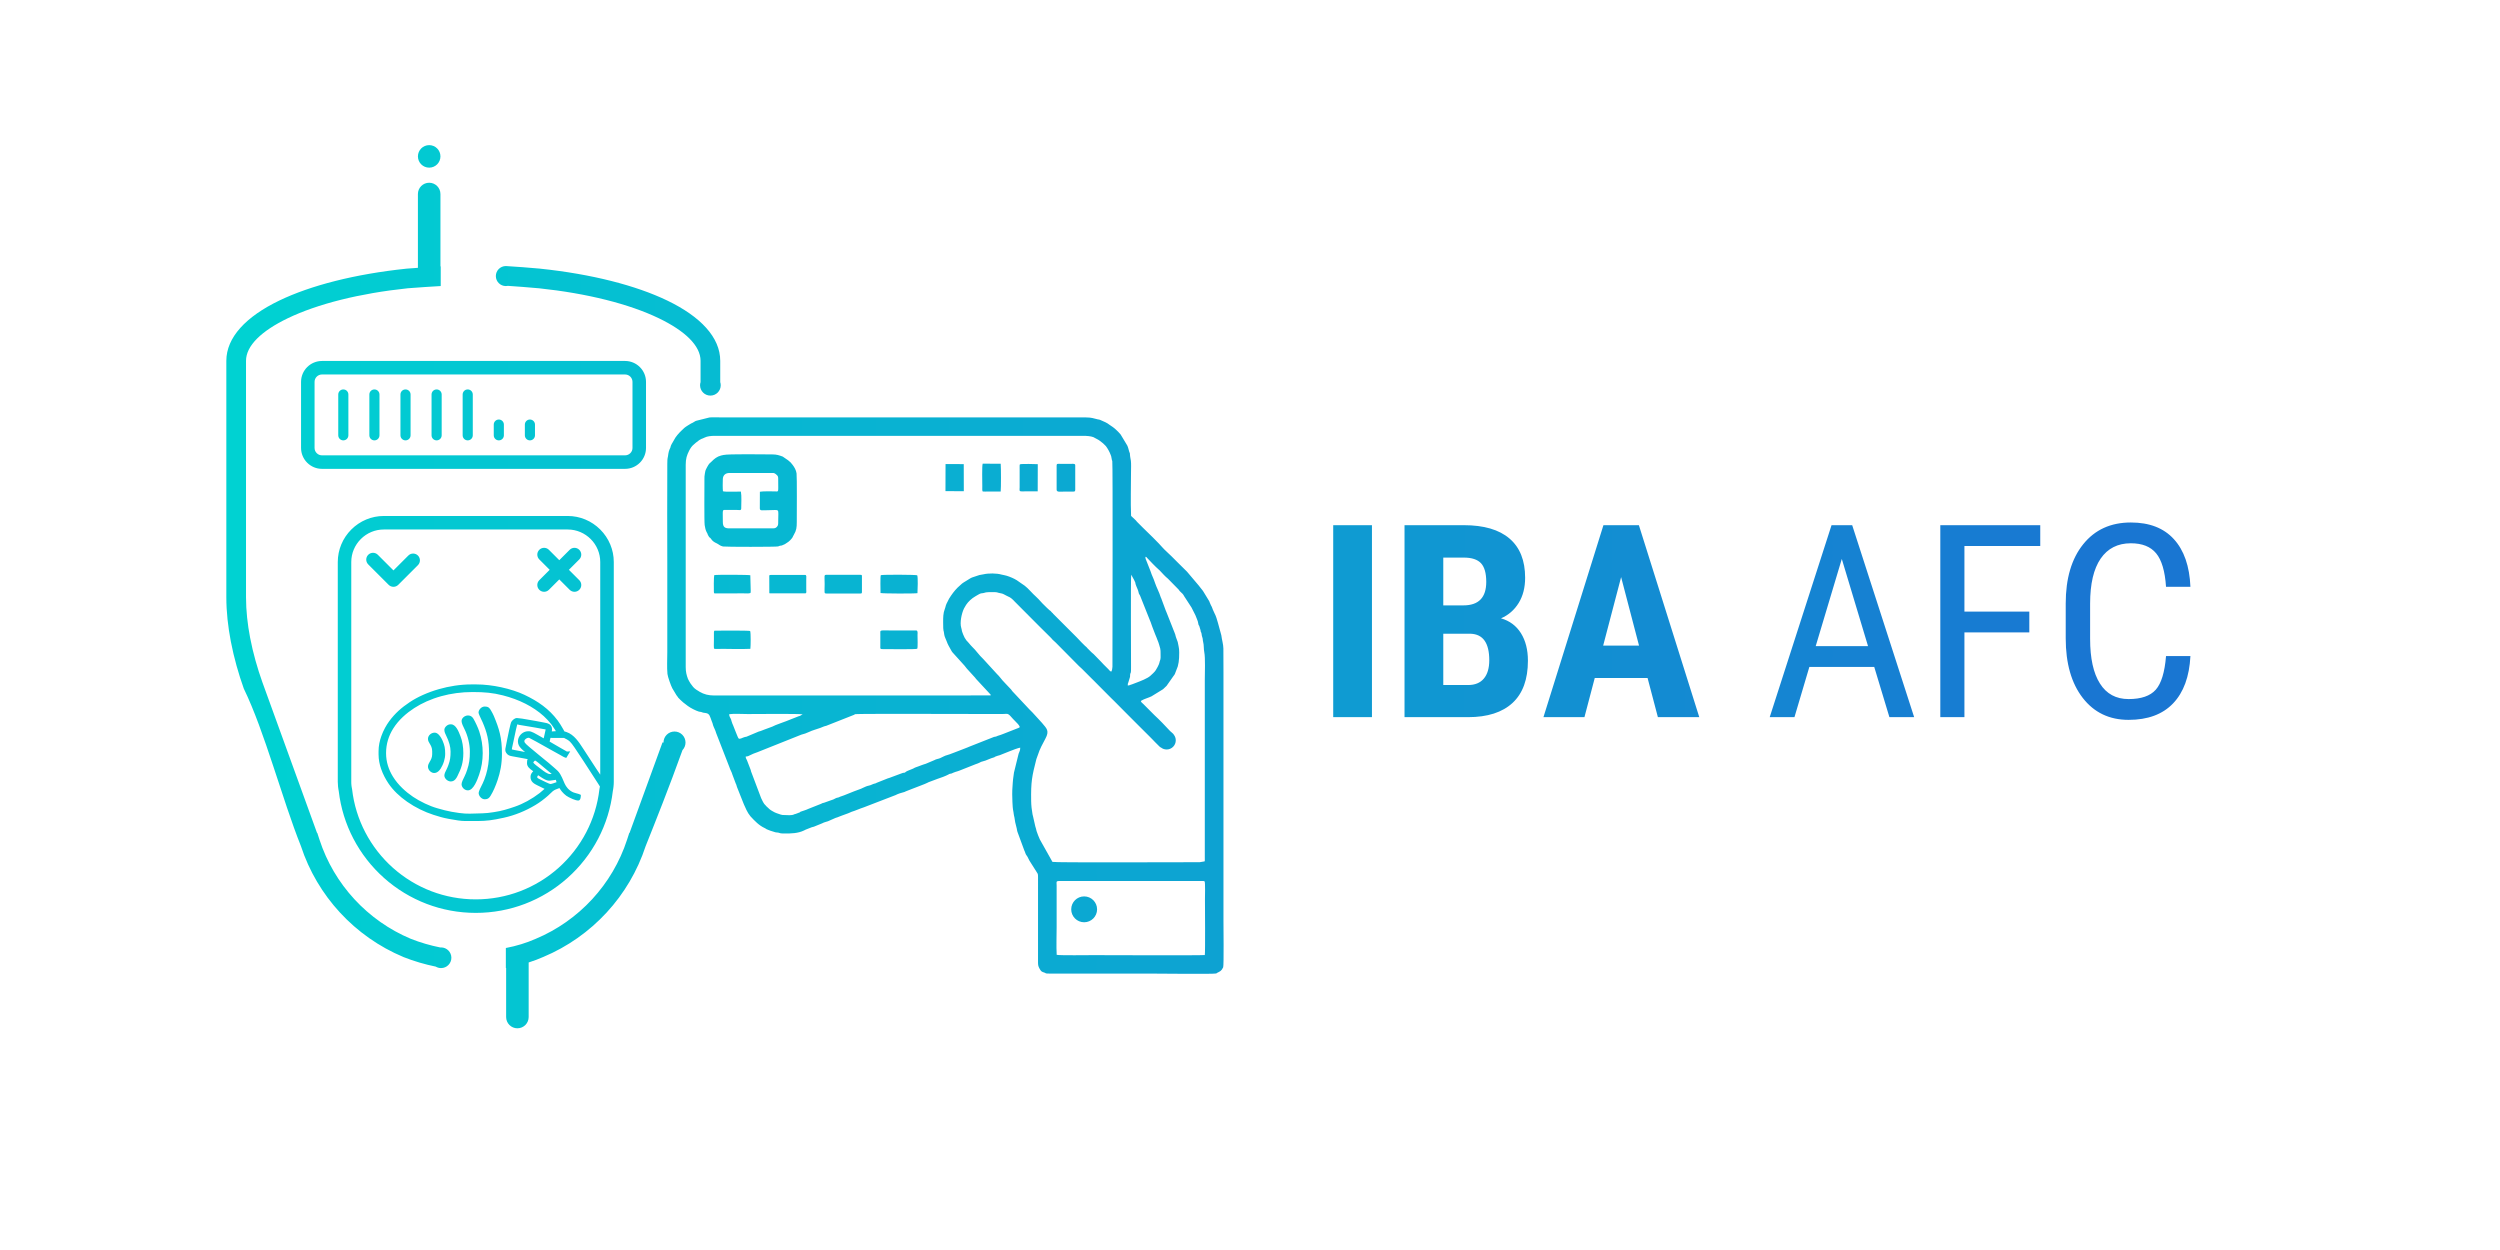 <?xml version="1.0" encoding="UTF-8"?>
<!DOCTYPE svg PUBLIC "-//W3C//DTD SVG 1.1//EN" "http://www.w3.org/Graphics/SVG/1.1/DTD/svg11.dtd">
<!-- Creator: CorelDRAW -->
<svg xmlns="http://www.w3.org/2000/svg" xml:space="preserve" width="600px" height="300px" version="1.1" style="shape-rendering:geometricPrecision; text-rendering:geometricPrecision; image-rendering:optimizeQuality; fill-rule:evenodd; clip-rule:evenodd"
viewBox="0 0 19569.164 9784.582"
 xmlns:xlink="http://www.w3.org/1999/xlink"
 xmlns:xodm="http://www.corel.com/coreldraw/odm/2003">
 <defs>
  <style type="text/css">
   <![CDATA[
    .fil0 {fill:none}
    .fil1 {fill:url(#id0)}
   ]]>
  </style>
  <linearGradient id="id0" gradientUnits="userSpaceOnUse" x1="16360.72" y1="4862.683" x2="1957.697" y2="4862.646">
   <stop offset="0" style="stop-opacity:1; stop-color:#1976D2"/>
   <stop offset="1" style="stop-opacity:1; stop-color:#00D2D2"/>
  </linearGradient>
 </defs>
 <g id="Слой_x0020_1">
  <rect class="fil0" y="-0.005" width="19569.164" height="9784.582"/>
  <path class="fil1" d="M5483.79 2824.451c0,-118.543 -121.733,-234.451 -327.135,-333.404 -230.512,-111.045 -559.117,-194.733 -940.91,-234.867l-0.019 0.176c-89.966,-7.84 -167.275,-14.247 -240.081,-18.768 -5.177,1.073 -10.521,1.637 -16.013,1.637 -43.249,0 -78.298,-35.058 -78.298,-78.299 0,-43.24 35.049,-78.298 78.298,-78.298 2.968,0 5.899,0.176 8.783,0.499 80.415,4.568 163.29,11.344 260.56,19.831l1.192 0.296c400.117,41.937 747.102,130.849 993.257,249.438 260.181,125.32 414.374,288.231 414.374,471.759l0 166.618c2.487,7.775 3.837,16.059 3.837,24.666 0,44.646 -36.196,80.841 -80.841,80.841 -44.655,0 -80.85,-36.195 -80.85,-80.841 0,-8.616 1.359,-16.909 3.846,-24.684l0 -166.6zm-290.154 2988.452l-0.009 -0.628c0,-47.577 38.58,-86.166 86.166,-86.166 47.585,0 86.166,38.589 86.166,86.166 0,23.03 -9.042,43.952 -23.77,59.428 -103.334,288.009 -210.431,556.621 -288.314,751.327 -64.005,195.454 -169.262,372.206 -305.436,519.88 -137.117,148.692 -305.658,268.049 -495.121,347.54 -36.991,16.299 -75.46,30.814 -115.169,43.48l0 427.113c0,48.686 -39.468,88.163 -88.154,88.163 -48.694,0 -88.172,-39.477 -88.172,-88.163l0 -384.372 -2.191 0.37 0 -156.347c82.338,-15.726 160.387,-39.551 231.724,-70.976l1.507 -0.601c169.244,-70.782 319.905,-177.38 442.469,-310.281 122.029,-132.355 216.229,-290.773 273.208,-465.878l17.307 -53.244 2.135 0 257.953 -708.336 7.701 1.525zm-1834.143 -4676.908c48.695,0 88.163,39.477 88.163,88.154 0,48.695 -39.468,88.172 -88.163,88.172 -48.695,0 -88.163,-39.477 -88.163,-88.172 0,-48.677 39.468,-88.154 88.163,-88.154zm88.163 382.597l0 0 0 566.671 2.201 -0.12 0 153.943c-75.248,4.188 -159.703,9.902 -257.037,17.27 -381.414,40.088 -709.677,123.73 -940.005,234.691 -205.384,98.953 -327.116,214.861 -327.116,333.404l0 1849.832c0,106.099 12.12,213.325 31.998,317.177 23.436,122.473 57.709,240.858 95.716,347.715l428.112 1180.539 2.117 0 17.316 53.244c56.961,175.096 151.151,333.523 273.189,465.878 122.25,132.568 272.495,238.972 441.203,309.745 75.312,29.714 152.769,52.189 230.744,67.777 2.08,-0.157 4.188,-0.24 6.305,-0.24 44.655,0 80.85,36.195 80.85,80.84 0,44.646 -36.195,80.841 -80.85,80.841 -15.227,0 -29.474,-4.216 -41.631,-11.538 -85.085,-17.326 -169.623,-42.066 -251.934,-74.582l-1.202 -0.601c-190.046,-79.481 -359.133,-199.106 -496.582,-348.168 -136.174,-147.674 -241.432,-324.435 -305.427,-519.88 -147.647,-369.108 -283.313,-896.32 -447.194,-1232.719 -40.291,-113.282 -76.671,-239.138 -101.717,-369.959 -21.745,-113.615 -35.03,-230.679 -35.03,-346.069l0 -1849.832c0,-183.519 154.192,-346.439 414.373,-471.759 246.128,-118.589 593.112,-207.501 993.239,-249.438l2.098 -0.296c31.212,-2.366 61.158,-4.557 89.938,-6.582l0 -577.784c0,-48.695 39.468,-88.172 88.163,-88.172 48.695,0 88.163,39.477 88.163,88.172zm5981.704 5380.622c5.926,9.255 2.653,120.725 2.653,140.473 0,57.866 2.996,410.398 -1.155,436.053 -36.011,3.948 -795.51,0.759 -870.647,0.759 -42.777,0 -265.755,3.041 -288.767,-2.377 -3.883,-68.609 -0.471,-147.369 -0.471,-217.097l0 -324.75c-0.102,-42.13 -13.387,-35.936 74.489,-35.936l1030.303 0c9.375,0 18.768,0.065 28.143,-0.019 7.914,-0.083 19.045,-1.516 25.452,2.894zm-942.991 319.961c-55.924,0 -101.263,-45.339 -101.263,-101.255 0,-55.924 45.339,-101.254 101.263,-101.254 55.916,0 101.255,45.33 101.255,101.254 0,55.916 -45.339,101.255 -101.255,101.255zm-488.603 -3372.835l125.033 -0.591 0.536 -212.355c-9.55,-1.165 -130.608,-3.569 -137.44,0.832 -5.39,3.476 -2.737,0.49 -4.327,6.888 -0.222,0.897 -0.37,11.279 -0.351,12.869 0.129,7.738 0.194,15.384 0.194,23.141l-0.019 138.097c-0.175,22.124 -5.954,31.119 16.374,31.119zm-596.977 -1.839l143.616 0.36 -0.518 -211.957 -142.488 -0.472 -0.61 212.069zm870.165 -200.614l0 189.223c0,21.866 26.839,14.71 71.947,14.71 14.497,0 29.012,-0.074 43.508,0.027 19.416,0.148 30.223,3.634 30.223,-14.737l0 -191.784c0,-12.971 -17.63,-10.585 -30.232,-10.484l-84.418 0.019c-23.899,-0.176 -31.028,-2.811 -31.028,13.026zm-562.075 203.933l124.071 -0.463c3.402,-26.968 2.94,-188.002 0.139,-217.541l-140.991 -0.231c-6.342,15.504 -2.986,143.209 -3.014,177.953 -0.018,43.36 -3.411,40.282 19.795,40.282zm-1837 1091.377c-11.64,-4.318 -227.101,-3.532 -267.373,-2.663 -15.08,0.315 -16.614,-4.243 -16.254,29.345 0.158,14.478 0.037,29.002 0.037,43.48 0,75.303 -6.906,70.625 21.514,70.07 84.197,-1.636 184.379,3.532 263.916,-0.721 2.644,-22.568 4.271,-125.468 -1.84,-139.511zm1.969 -297.365c1.378,-2.635 0.86,0.277 1.932,-6.121 0.546,-3.291 0.62,-6.407 0.657,-9.763l-3.181 -123.137c-7.747,-4.031 -265.228,-5.686 -282.452,-0.833 -3.763,8.673 -4.049,121.271 -2.801,131.931 1.581,13.627 3.162,11.112 19.165,10.891l214.944 -0.241c11.815,0 41.733,2.57 51.736,-2.727zm147.758 -123.425l0.398 124.849 7.193 1.303c91.186,0 182.363,0 273.558,0 12.731,0 8.404,-17.871 8.321,-31.535l0 -79.279c0.055,-13.331 4.29,-33.292 -8.321,-33.292l-268.446 0c-15.402,0 -12.703,3.522 -12.703,17.954zm870.933 123.61c19.323,4.567 264.045,5.501 289.044,1.035 1.618,-22.041 5.039,-127.474 -1.923,-139.983 -9.911,-4.853 -265.367,-6.212 -284.884,-0.989 -5.325,13.295 -2.32,117.008 -2.237,139.937zm286.539 296.376c-5.039,-4.022 -3.458,-3.366 -19.757,-3.246 -7.711,0.056 -15.403,0.121 -23.123,0.121l-138.059 0c-119.588,0 -107.431,-8.885 -107.181,30.611l-0.046 89.586c-0.259,22.152 -3.291,25.647 20.118,25.517 40.401,-0.24 262.02,3.283 268.63,-2.94 5.843,-5.491 2.349,-86.535 2.413,-107.041 0.019,-9.338 2.552,-25.231 -2.995,-32.608zm-705.036 -292.604l258.221 0c11.427,0 14.709,-0.102 14.709,-12.315l0 -115.067c0,-16.484 2.33,-19.1 -14.709,-19.1l-260.772 0c-23.918,0 -16.383,4.705 -16.383,72.797 0,73.639 -7.526,73.685 18.934,73.685zm-814.999 -800.419c-2.514,-19.064 -2.218,-74.73 -0.952,-96.817 1.72,-29.936 21.911,-46.263 51.533,-46.263l329.798 0c14.127,0 18.463,-1.479 30.139,6.545l3.014 2.238c19.979,15.624 18.935,20.404 18.935,45.329 0,104.259 6.592,90.28 -29.058,89.938 -29.567,-0.295 -91.584,-1.562 -114.29,2.866l-0.564 129.656c0,22.124 17.594,14.608 71.373,14.608 89.079,0 72.539,-19.813 72.539,90.234 0,20.894 0.314,29.242 -10.965,41.16 -10.928,11.547 -21.708,10.863 -41.123,10.863l-329.798 0c-31.859,0 -51.468,-6.703 -51.468,-49.472 0,-101.966 -7.082,-94.875 25.831,-94.533l86.998 0.084c18.898,0.12 31.194,5.685 31.194,-12.944 0.102,-39.819 3.911,-93.026 -2.58,-130.839 -26.681,-0.786 -125.384,3.772 -140.556,-2.653zm-144.947 -91.538c0,51.57 -2.339,328.189 1.849,356.341 2.922,19.711 7.128,40.18 15.976,56.276 0.277,0.527 0.712,1.146 1.008,1.646 10.345,17.381 1.655,8.376 14.108,29.057 6.435,10.697 3.855,6.934 11.603,12.472 9.365,6.666 10.974,25.536 51.727,43.472 16.29,7.165 23.428,18.869 48.797,24.574 16.096,3.614 417.849,3.984 432.531,-0.592 12.028,-3.754 2.958,-3.55 17.224,-5.751 14.006,-2.145 8.995,-0.083 20.432,-5.676 24.796,-12.093 3.383,1.192 31.378,-17.4l12.056 -8.284c3.698,-3.125 9.957,-8.422 13.341,-12.028 23.492,-25.073 15.865,-21.754 27.625,-41.474 20.783,-34.827 23.298,-57.848 23.298,-100.21 0,-48.445 2.191,-353.9 -1.738,-380.637 -3.782,-25.748 -15.514,-46.291 -30.306,-66.131 -15.135,-20.322 -15.579,-19.406 -35.363,-36.316l-42.63 -29.206c-28.088,-10.096 -45.607,-17.076 -82.477,-17.076 -57.33,0 -346.366,-4.844 -381.646,4.577 -7.091,1.895 -11.778,2.32 -18.878,4.216 -32.072,8.533 -52.07,25.054 -74.638,47.872l-13.331 12.24c-0.407,0.361 -0.962,0.879 -1.35,1.239l-2.626 2.552c-6.98,7.174 -27.939,45.856 -30.444,55.897 -1.914,7.683 -2.182,13.997 -4.115,21.828 -3.393,13.637 -3.411,29.871 -3.411,46.522zm3617.871 2112.833c-16.641,0 -31.952,-5.695 -44.109,-15.218 -8.515,-1.294 -16.9,-15.181 -45.071,-41.114 -15.467,-14.238 -28.836,-31.748 -45.422,-46.485l-92.268 -91.954c-61.869,-62.951 -120.678,-119.828 -183.676,-184.563 -14.838,-15.246 -31.313,-29.567 -44.996,-44.516l-91.667 -92.203c-9.505,-8.608 -13.85,-13.175 -23.03,-23.298 -7.951,-8.765 -15.264,-13.656 -23.215,-22.845l-68.887 -68.924c-8.293,-7.868 -15.994,-13.877 -24.01,-22.096l-181.854 -183.806c-7.212,-8.052 -16.845,-14.126 -24.029,-21.976 -8.228,-8.995 -12.176,-15.199 -21.985,-23.834l-69.515 -68.766c-8.802,-9.393 -14.247,-14.386 -23.003,-22.966l-182.455 -183.232c-14.645,-15.976 -30.99,-32.201 -52.033,-40.023 -12.675,-4.724 -18.897,-10.724 -30.537,-15.689 -6.823,-2.912 -10.068,-5.454 -16.281,-6.952l-27.736 -5.963c-1.285,-0.435 -8.293,-2.534 -9.383,-2.82 -7.461,-1.932 -11.64,-2.173 -21.181,-2.404 -15.357,-0.379 -30.732,-0.342 -46.097,0.065 -21.727,0.582 -22.956,2.071 -39.718,6.675 -7.979,2.191 -14.081,1.535 -21.338,3.023 -9.255,1.905 -34.901,17.991 -44.738,23.677 -27.542,15.93 -53.743,39.81 -71.383,66.224l-16.845 28.919c-18.213,37.906 -33.958,111.055 -20.931,151.503 7.294,22.623 -1.23,11.501 15.643,53.382 6.416,15.92 13.738,30.241 24.602,44.396 7.091,9.236 10.798,9.606 17.002,18.453l9.522 11.178c4.577,5.011 0.98,0.776 5.797,6.888 4.614,5.852 6.315,7.451 11.224,12 31.332,29.012 55.758,67.555 87.58,96.419l108.753 118.839c8.524,9.504 14.82,13.738 22.003,23.88 12.426,17.566 28.041,33.024 42.982,49.194l44.812 47.327c4.483,6.046 5.242,7.868 9.726,13.295l133.631 142.46c33.116,31.111 60.723,66.224 92.527,99.165 0.36,0.379 0.896,0.915 1.248,1.294 0.351,0.37 0.887,0.916 1.238,1.295l4.669 5.39c35.364,42.583 59.327,59.992 25.203,122.629l-31.536 60.252c-5.177,11.14 -9.152,21.458 -14.339,31.609l-24.454 67.324c-34.568,136.248 -43.157,175.226 -40.818,328.235 0.564,36.14 4.429,68.48 10.753,104.463 1.312,7.516 3.43,11.159 4.622,18.62l17.011 75.21c3.985,14.534 7.693,23.039 9.911,36.833l12.112 33.302c4.909,12.074 9.143,19.96 13.618,32.414l90.798 161.672c7.942,11.177 -1.23,7.442 10.225,13.997 12.657,6.657 954.501,2.256 1150.455,2.432l38.34 -6.491c0.148,-0.573 0.508,-1.47 0.666,-2.2 0.147,-0.749 0.332,-1.461 0.462,-2.32 0.388,-2.543 0.407,-7.424 0.416,-10.124 0.018,-7.646 -0.167,-15.43 -0.167,-23.113l0 -1383.38c0,-49.879 5.095,-173.053 -4.049,-216.155 -5.224,-24.602 -2.219,-57.487 -8.968,-80.767 -4.105,-14.154 -1.091,-23.668 -7.359,-38.848 -4.651,-11.28 -3.458,-25.906 -8.154,-35.65 -5.215,-10.808 -2.367,-1.304 -4.827,-17.261l-10.484 -34.06c-3.217,-6.665 -5.02,-3.393 -6.656,-14.811 -2.589,-18.139 -4.41,-20.737 -10.531,-36.925 -4.169,-11.076 -8.699,-21.819 -12.656,-31.545l-30.001 -59.327c-0.278,-0.499 -0.657,-1.128 -0.943,-1.627l-51.219 -78.89c-0.333,-0.388 -0.86,-0.925 -1.202,-1.304l-10.752 -18.046c-0.241,-0.426 -0.648,-1.054 -0.906,-1.452 -7.461,-10.817 -19.332,-18.324 -27.745,-28.17 -4.189,-4.9 -5.233,-7.933 -8.599,-11.881l-83.42 -84.862c-22.207,-17.899 -42.084,-40.55 -61.693,-61.435 -0.352,-0.388 -0.87,-0.943 -1.221,-1.313 -0.36,-0.379 -0.869,-0.933 -1.239,-1.312l-9.208 -8.506c-23.659,-20.367 -65.632,-64.458 -89.457,-89.763 -5.094,-5.408 -4.253,-7.997 -12.814,-9.125 -3.606,8.525 5.51,28.605 9.106,36.362l30.362 77.198c13.026,40.337 20.866,47.586 36.13,94.108 9.347,28.457 31.971,71.004 42.344,105.368 3.051,10.096 0.296,1.332 3.901,8.968l36.085 97.251c3.439,8.903 5.722,12.546 7.534,18.001l44.72 113.254c2.82,8.201 4.992,12.574 7.868,20.248 5.214,13.895 10.216,23.427 15.116,38.552 2.801,8.672 2.061,13.018 5.464,20.645l13.609 37.194c11.131,56.978 13.054,50.229 10.512,124.663 -0.823,24.26 -4.66,43.666 -10.281,66.307l-22.633 59.004c-5.741,11.649 -4.576,6.527 -10.04,14.857l-54.954 78.289c-9.754,9.689 -17.566,17.446 -27.523,26.201l-90.243 55.62c-20.442,10.363 -59.78,21.402 -75.46,31.692 -9.708,6.37 -3.819,0.167 -7.905,8.025 5.103,9.883 12.648,13.72 19.924,21.366l85.574 85.861c37.48,34.411 88.986,87.47 123.092,124.959 9.078,9.994 24.536,18.139 30.749,30.722 8.626,11.816 13.72,26.377 13.72,42.131 0,39.505 -32.016,71.531 -71.512,71.531zm-3294.98 55.129c6.879,-0.675 13.369,-0.582 18.445,-2.847l41.391 -19.295c10.576,-4.882 20.765,-6.703 30.065,-11.03l346.079 -138.152c19.72,-4.687 40.568,-11.695 59.327,-20.885 27.8,-13.618 60.399,-21.19 88.856,-31.85l29.077 -11.723c7.146,-3.171 9.642,-1.96 16.567,-4.355l215.859 -85.287c12.388,-4.216 0.591,-3.56 13.951,-6.407 19.517,-4.161 975.857,-0.851 1147.764,-0.851 37.527,0 41.502,-8.801 64.532,15.394 14.506,15.245 23.539,27.356 39.551,42.371 9.884,9.245 33.968,32.894 33.764,45.228 -7.415,6.776 -17.723,8.209 -27.773,12.943l-56.599 22.244c-28.956,10.383 -56.202,23.76 -86.166,31.924 -9.356,2.552 -5.806,3.338 -14.432,6.083 -6.25,1.988 -10.299,1.295 -15.911,2.829l-197.498 77.966c-7.322,2.81 -1.155,0.85 -7.035,3.171l-47.882 18.74c-18.832,6.259 -100.635,40.189 -116.268,43.046 -14.83,2.709 -39.358,17.4 -54.316,23.705 -14.09,5.945 -30.306,6.592 -43.768,15.079l-68.119 28.762c-13.581,3.541 -18.906,6.435 -31.008,10.309l-27.903 10.428c-12.25,4.114 -27.819,9.301 -39.477,16.836l-43.37 17.594c-21.652,9.763 -17.288,13.165 -22.188,14.034 -14.709,2.626 -15.116,0.814 -28.152,6.805l-93.276 34.688c-5.528,1.84 -7.091,1.59 -11.972,3.606l-87.701 34.928c-7.84,3.929 -2.321,3.273 -14.247,5.557 -17.88,3.42 -26.183,12.823 -48.26,16.623 -15.976,2.755 -31.249,11.76 -46.19,17.834 -3.55,1.433 -9.051,4.641 -11.843,5.676l-57.885 21.514c-34.549,12.564 -68.72,29.326 -103.131,39.967 -7.729,2.395 -6.314,2.58 -10.65,4.716 -9.763,4.816 -16.429,3.226 -25.711,7.821l-20.146 10.17c-9.522,3.735 -15.116,4.521 -24.731,8.635 -5.362,2.284 -5.769,1.997 -11.335,4.022l-36.149 12.86c-11.963,4.659 -11.612,0.758 -22.105,7.978l-102.706 40.772c-14.7,7.775 -41.613,15.061 -58.615,21.366 -10.872,4.04 2.376,3.153 -15.643,8.58 -11.39,3.439 -13.914,6.508 -24.038,9.115 -7.553,1.942 -5.362,0.666 -12.102,3.597 -0.527,0.231 -1.137,0.629 -1.655,0.86 -19.063,8.552 -51.292,4.779 -72.594,4.289 -12.12,-0.268 -20.173,0.158 -29.843,-3.42 -26.238,-9.736 -39.884,-11.233 -66.603,-27.866 -8.136,-5.047 -13.369,-7.433 -19.97,-13.137 -2.996,-2.579 -0.851,-0.73 -4.013,-3.606l-20.043 -18.518c-6.056,-5.418 -2.044,-1.923 -7.193,-7.942 -2.469,-2.893 -4.595,-4.9 -7.498,-7.951 -0.351,-0.369 -0.906,-0.896 -1.248,-1.275 -0.342,-0.37 -0.869,-0.916 -1.202,-1.295 -0.314,-0.37 -0.832,-0.934 -1.147,-1.322 -8.755,-11.233 -18.416,-32.377 -25.082,-46.393l-79.352 -210.219c-1.544,-6.592 -0.499,-6.786 -3.033,-12.287l-28.41 -73.546c-5.714,-10.669 -9.856,-17.427 -10.041,-29.206zm425.56 -318.583c-4.918,2.228 -6.693,1.923 -11.981,3.643l-96.928 38.294c-12.213,5.852 -84.714,28.965 -108.179,42.565l-63.469 23.492c-32.109,14.146 -24.796,8.848 -43.674,15.431l-94.82 39.921c-4.086,1.479 -8.404,1.359 -13.091,2.514 -19.314,4.78 -36.334,18.426 -48.067,11.964 -6.823,-3.772 -39.653,-96.641 -44.192,-104.62 -7.831,-13.794 -3.06,-9.43 -8.654,-21.865 -4.308,-9.559 -3.217,-11.889 -6.573,-21.92 -5.214,-15.653 -15.458,-22.281 -15.088,-42.103 31.97,-5.4 108.354,-1.202 144.956,-1.202 57.746,0 403.769,-3.55 430.082,2.441l-20.322 11.445zm2565.103 -237.659c0.453,-14.016 0.24,-14.247 4.881,-24.916l12.999 -42.463c1.294,-10.189 -0.555,-16.753 2.681,-26.331 3.689,-10.928 4.521,-5.788 4.854,-21.948 0.194,-9.366 0.212,-18.916 0.249,-28.291 0.269,-59.364 -3.143,-706.339 1.535,-723.073l23.16 42.158c1.211,2.654 1.617,4.42 2.995,7.323 3.134,6.619 1.045,1.146 3.578,6.37 5.261,10.872 -0.767,6.36 10.151,34.013 5.797,14.7 14.867,32.396 17.446,47.475 3.449,20.09 7.637,11.288 18.195,42.047 2.598,7.535 4.077,9.236 6.527,16.558l65.364 164.067c7.48,15.181 12.731,37.305 17.243,46.735l17.695 46.189c2.163,5.233 3.615,10.281 5.751,14.802 11.797,24.888 8.792,24.445 18.176,45.515 9.106,20.45 14.589,42.824 20.663,64.014 2.912,10.16 2.727,25.951 2.829,38.405 0.194,23.446 2.089,43.129 -5.279,58.938 -4.817,10.318 -0.102,13.924 -17.437,46.652 -11.103,20.968 -17.51,32.932 -34.854,49.305 -6.907,6.518 -13.979,12.814 -21.209,19.785 -22.725,21.902 -80.952,43.508 -112.681,55.62l-31.684 12.037c-5.335,2.302 -9.56,2.829 -15.532,5.057 -9.412,3.495 -5.187,3.698 -18.296,3.957zm-3460.129 -1726.787c0,-47.696 8.626,-75.432 27.579,-112.32 8.977,-17.483 21.107,-35.807 36.861,-47.965l14.987 -13.119c44.636,-37.046 45.616,-27.394 71.179,-41.289 16.022,-8.709 49.619,-12.463 71.336,-12.463l2891.498 0c25.027,0 55.999,2.136 77.226,9.92l27.754 14.867c15.957,7.534 29.511,18.869 43.934,30.269l5.648 4.696c0.398,0.37 0.953,0.888 1.35,1.267 0.389,0.37 0.925,0.915 1.295,1.294l18.028 17.816c13.553,17.427 28.318,44.137 35.798,63.977 4.77,12.666 7.673,16.577 9.115,31.943 1.489,15.938 2.774,9.55 5.52,21.689 4.752,21.042 1.202,1456.825 1.202,1609.695 0,11.612 -3.624,31.508 -9.56,38.451 -9.633,-3.439 -16.207,-11.732 -22.105,-18.916l-38.442 -38.349c-7.489,-8.293 -10.152,-11.575 -18.472,-19.785l-58.024 -59.549c-0.351,-0.36 -0.915,-0.869 -1.285,-1.22l-8.33 -6.962c-4.299,-3.504 -5.695,-4.53 -9.569,-8.505l-29.353 -29.354c-3.19,-3.107 -6.158,-7.359 -8.358,-9.68 -4.466,-4.724 -6.139,-4.706 -11.011,-9.31l-28.254 -28.059c-12.564,-12.417 -24.5,-26.849 -37.36,-39.348l-184.221 -184.24c-7.424,-9.883 1.146,0.046 -8.654,-8.82l-9.68 -11.094c-4.687,-4.974 -4.105,-3.209 -9.901,-7.582l-20.044 -18.518c-23.113,-22.836 -46.448,-44.756 -66.723,-69.016l-19.193 -18.805c-26.59,-22.66 -61.324,-65.928 -88.265,-85.62l-42.584 -29.354c-0.425,-0.305 -1.017,-0.777 -1.424,-1.091 -23.816,-18.167 -47.53,-29.271 -76.93,-40.624 -29.557,-11.418 -49.221,-12.61 -60.88,-16.087 -36.861,-11.001 -102.632,-11.242 -140.26,-2.191 -10.059,2.413 -21.486,3.319 -32.821,5.945l-57.699 19.166c-10.337,5.861 -14.469,6 -24.362,13.479 -10.493,7.933 -38.608,22.374 -53.336,33.875l-34.817 31.6c-26.433,26.423 -46.883,54.88 -66.779,86.628 -3.55,5.649 -3.624,7.628 -6.888,13.674 -26.201,48.621 -15.929,40.421 -26.848,67.898 -12.675,31.868 -12.786,66.344 -12.777,103.602 0.055,86.471 4.567,53.438 8.432,94.681 1.636,17.353 13.747,37.98 19.313,54.418 8.284,24.444 21.172,44.673 33.394,67.074 3.846,7.027 5.815,11.113 10.752,17.649l85.158 94.117c13.665,13.212 25.249,32.784 38.572,45.478l54.926 60.362c3.448,4.105 3.569,5.002 6.592,8.857l111.932 120.614c3.671,6.148 2.848,-3.245 2.968,9.125l-2165.198 0.398c-43.573,0 -78.695,-8.987 -112.163,-28.559 -17.28,-10.096 -38.045,-22.401 -51.312,-37.952 -0.064,-0.064 -3.226,-4.179 -3.254,-4.234l-17.677 -23.354c-4.206,-6.259 -17.612,-29.418 -19.997,-35.844 -11.132,-29.936 -17.539,-55.083 -17.539,-92.508l0 -1582.838zm2618.439 2213.551c0.665,18.777 -5.723,30.935 -12.648,47.733l-36.269 147.555c-2.173,19.175 -4.688,35.825 -7.045,51.838 -2.589,17.594 -2.672,39.736 -4.336,56.822 -3.365,34.559 -2.506,86.156 -0.731,121.446 1.526,30.259 2.081,50.664 8.34,80.091 2.08,9.819 1.479,16.882 3.966,26.072 6.305,23.271 5.002,31.887 9.365,51.986l12.186 49.712c2.348,9.421 1.923,17.132 5.362,25.415l53.669 145.743c7.424,13.184 8.394,28.309 18.305,39.884 8.968,10.484 14.488,27.847 21.912,40.097l53.465 84.428c11.52,20.164 14.025,14.404 13.85,44.636l-0.102 672.622c-0.037,23.945 7.1,36.213 18.722,55.092 6.906,11.224 16.345,15.375 28.956,18.842 21.939,6.047 -4.29,8.737 52.374,8.709l792.533 0c63.7,0 471.232,4.845 498.653,-0.675 16.475,-3.31 2.977,-1.137 10.392,-4.937 21.782,-11.168 34.374,-14.173 47.743,-43.943 5.944,-13.276 2.274,-335.668 2.274,-365.595 0,-649.49 0,-1298.989 0,-1948.497l-0.684 -181.652c-0.314,-32.118 -12.287,-70.439 -16.096,-103.112l-26.09 -95.615c-7.581,-26.192 -15.033,-54.27 -27.718,-77.503l-12.777 -28.198c-3.753,-8.219 -3.91,-13.267 -8.441,-22.161 -5.066,-9.939 -5.88,-8.922 -10.206,-20.349 -1.886,-4.946 -2.876,-6.629 -4.762,-10.909 -1.747,-3.957 -2.487,-7.313 -4.326,-11.372 -1.48,-3.236 -8.09,-13.332 -11.465,-18.814l-34.845 -57.293c-8.931,-14.515 -21.375,-26.127 -30.898,-40.263 -0.314,-0.463 -0.739,-1.091 -1.063,-1.554 -0.314,-0.453 -0.767,-1.053 -1.091,-1.516l-95.014 -112.284 -71.937 -71.087c-10.641,-10.271 -19.526,-18.675 -29.409,-29.455 -18.972,-20.691 -81.701,-76.403 -92.758,-91.103 -13.249,-17.621 -129.009,-132.836 -151.53,-152.908l-46.042 -46.171c-5.233,-6.499 -8.237,-10.65 -14.432,-16.022l-31.508 -29.714c-4.641,-111.942 -0.48,-232.935 -0.48,-345.866 0,-25.951 1.904,-60.972 -1.073,-85.676 -1.692,-14.145 -5.316,-24.241 -6.213,-36.981 -2.57,-36.546 -0.379,-13.535 -7.368,-36.056 -4.66,-15.07 -7.378,-31.675 -14.811,-46.476l-51.903 -86.176c-11.27,-14.644 -25.656,-27.569 -38.839,-40.087 -15.218,-14.441 -33.034,-25.452 -49.999,-36.972l-11.862 -8.533c-0.443,-0.306 -1.072,-0.74 -1.516,-1.036l-14.709 -8.062c-0.518,-0.277 -1.146,-0.675 -1.646,-0.952l-42.325 -18.833c-7.599,-3.309 -8.561,-1.95 -16.928,-3.744 -39.403,-8.413 -41.779,-14.561 -95.281,-15.523l-2858.261 -0.194c-26.83,0 -61.084,-1.701 -87.118,0.601l-101.874 25.6c-10.244,2.164 -19.24,10.863 -28.207,15.042l-14.192 6.712c-17.372,10.974 -36.815,21.44 -52.578,34.476l-22.235 21.218c-20.071,18.795 -46.198,48.094 -58.023,72.89 -7.184,15.06 -16.799,26.413 -23.613,42.287 -3.448,8.025 -2.265,7.628 -4.798,16.244 -2.552,8.7 -4.123,7.212 -7.008,15.496 -4.077,11.732 -7.96,21.347 -9.337,34.179 -4.605,42.787 -7.73,20.284 -8.183,79.177 -1.978,259.94 -0.037,519.964 -0.037,779.913 0,230.984 0,461.977 0,692.97 0,52.541 -3.614,120.624 1.249,171.399 2.117,22.059 28.225,94.718 37.896,111.988l32.553 54.417c3.688,5.196 6.693,7.988 10.123,13.258 2.746,4.225 1.156,2.469 3.966,6.167l16.355 16.669c9.883,8.681 12.971,12.629 22.734,20.691l36.233 27.763c20.034,15.126 61.73,36.353 86.055,43.777 5.833,1.784 11.852,1.59 18.102,3.051 6.823,1.618 9.125,3.615 15.098,5.168 5.741,1.507 15.402,2.385 20.062,2.921 32.099,3.726 34.069,29.613 46.411,61.075 3.217,8.219 3.134,9.263 6.416,16.576 3.578,7.951 1.914,8.525 4.53,16.485 7.175,21.92 18.815,39.662 24.547,62.415l103.63 266.449c6.758,22.253 18.13,37.683 24.075,60.122l26.654 70.92c1.451,3.245 1.47,2.08 3.356,6.62 3.106,7.433 2.191,11.732 5.334,18.13l49.287 123.933c3.476,8.931 2.598,7.701 6.028,14.663 2.339,4.743 4.891,10.613 7.165,15.652 6.962,15.43 16.364,37.462 25.831,51.422l16.975 23.659c0.351,0.388 0.859,0.943 1.211,1.322 31.914,34.55 66.464,71.17 110.721,91.084 10.327,4.642 6.758,4.512 14.155,8.617 10.761,5.963 20.376,7.147 31.313,12.444l33.163 10.336c11.843,4.891 22.623,1.211 36.769,6.944 11.473,4.65 25.896,3.67 40.3,3.873 52.152,0.74 104.998,-0.906 151.474,-23.298 5.64,-2.718 8.636,-4.419 13.332,-6.73l47.715 -18.694c5.714,-2.219 10.105,-1.988 16.494,-4.262l67.259 -27.413c0.472,-0.258 1.035,-0.73 1.507,-0.989 10.697,-5.834 28.355,-9.929 41.807,-14.312l58.264 -25.748c10.512,-4.252 23.335,-6.388 32.201,-11.593l22.041 -8.441c14.765,-6.814 27.052,-8.265 41.4,-15.042 7.646,-3.606 5.15,-2.284 14.46,-5.825l15.634 -6.971c33.597,-10.188 65.29,-25.452 95.827,-35.049l251.157 -96.798c0.472,-0.268 1.063,-0.721 1.526,-0.98 13.433,-7.719 46.041,-17.63 61.046,-21.217 9.708,-2.33 6.574,-2.33 14.238,-5.908l47.816 -18.777c23.271,-9.819 110.888,-41.17 124.155,-49.435 4.346,-2.699 1.027,-0.971 6.407,-3.356 0.712,-0.323 2.968,-1.137 3.698,-1.461l66.742 -25.027c20.451,-6.203 66.113,-22.928 86.453,-34.337 4.705,-2.644 1.423,-1.738 5.907,-3.735 5.945,-2.662 12.408,-1.932 19.166,-4.271 7.979,-2.774 4.253,-3.088 13.748,-6.388l17.029 -6.223c14.617,-4.863 18.121,-4.502 31.157,-10.142l124.247 -49.286c13.443,-5.27 26.331,-8.395 38.442,-15.569 3.171,-1.877 -1.461,-0.74 6.028,-3.347l34.291 -10.077c21.255,-7.914 41.252,-17.955 63.274,-23.973 14.599,-3.994 1.258,-1.665 14.904,-7.489 9.68,-4.123 22.688,-7.757 33.403,-10.632l76.588 -30.537c13.942,-6.444 73.25,-28.004 83.439,-28.337zm9159.924 -716.648l-190.933 0c-10.207,126.457 -36.991,214.158 -80.314,263.13 -43.323,48.963 -114.475,73.26 -212.752,73.26 -98.277,0 -173.303,-40.504 -224.374,-121.872 -51.431,-81.016 -76.791,-197.608 -76.791,-349.776l0 -275.463c0,-154.627 27.468,-271.931 82.422,-352.236 54.953,-79.962 133.853,-120.124 236.355,-120.124 88.773,0 154.637,26.072 197.96,78.548 43.333,52.143 69.395,139.493 77.494,262.076l190.933 0c-6.703,-161.682 -50.026,-286.021 -129.646,-373.029 -79.251,-87.007 -191.618,-130.33 -336.741,-130.33 -157.447,0 -281.796,56.71 -373.028,170.483 -91.233,113.43 -136.673,268.066 -136.673,463.558l0 272.634c0,196.203 44.386,351.552 133.15,466.378 88.764,114.484 208.176,171.897 358.939,171.897 150.06,0 266.301,-42.981 348.371,-128.925 82.07,-85.944 127.511,-209.23 135.628,-370.209zm-1261.046 -185.636l0 -162.735 -507.945 0 0 -513.575 593.538 0 0 -162.736 -782.345 0 0 1502.682 188.807 0 0 -663.636 507.945 0zm-1672.11 107.791l204.302 -682.653 205.356 682.653 -409.658 0zm458.27 162.735l118.709 393.11 193.735 0 -485.045 -1502.682 -161.681 0 -483.981 1502.682 193.735 0 116.592 -393.11 507.936 0zm-2121.921 -166.96l140.547 -536.115 140.186 536.115 -280.733 0zm347.669 253.616l80.665 306.454 324.065 0 -472.72 -1502.682 -277.562 0 -469.549 1502.682 320.894 0 80.665 -306.454 413.542 0zm-1599.202 -568.529l0 -374.082 160.988 0c61.989,0 106.727,14.792 134.204,44.035 27.477,29.585 41.216,78.197 41.216,146.177 0,122.583 -59.54,183.87 -178.591,183.87l-157.817 0zm0 221.915l213.825 0c97.565,3.522 146.177,72.566 146.177,207.473 0,61.999 -14.09,109.899 -42.27,143.366 -28.179,33.81 -69.395,50.72 -123.637,50.72l-194.095 0 0 -401.559zm-303.282 653.068l497.377 0c151.817,0 268.058,-37.342 348.371,-111.665 79.954,-74.323 120.115,-184.221 120.115,-330.408 0,-85.241 -18.315,-157.095 -54.593,-215.22 -36.639,-58.116 -88.422,-96.872 -156.051,-116.241 58.467,-25.36 104.619,-65.522 138.429,-120.466 33.819,-54.954 50.378,-120.817 50.378,-197.257 0,-134.556 -40.513,-237.059 -122.232,-306.805 -81.368,-69.746 -200.78,-104.62 -357.524,-104.62l-464.27 0 0 1502.682zm-255.022 0l0 -1502.682 -303.282 0 0 1502.682 303.282 0zm-5845.946 -2682.342l-2373.281 0c-7.812,0 -15.246,1.544 -21.921,4.327 -7.072,2.921 -13.488,7.276 -18.814,12.583 -5.325,5.427 -9.698,11.815 -12.583,18.805 -2.792,6.675 -4.326,14.108 -4.326,21.92l0 517.523c0,7.831 1.553,15.264 4.326,21.939 2.885,6.971 7.258,13.359 12.629,18.731 5.4,5.418 11.779,9.735 18.768,12.638 6.675,2.792 14.109,4.336 21.921,4.336l2373.281 0c15.81,0 30.241,-6.527 40.689,-16.974 5.371,-5.372 9.735,-11.76 12.638,-18.731 2.764,-6.675 4.327,-14.108 4.327,-21.939l0 -517.523c0,-15.8 -6.537,-30.241 -16.965,-40.679 -5.39,-5.372 -11.779,-9.735 -18.759,-12.629 -6.666,-2.764 -14.108,-4.327 -21.93,-4.327zm-2373.281 -105.831l2373.281 0c21.976,0 43.083,4.466 62.406,12.482 20.053,8.311 38.1,20.496 53.086,35.501 15.005,14.996 27.172,33.034 35.52,53.087 7.998,19.313 12.472,40.429 12.472,62.396l0 517.523c0,21.958 -4.474,43.083 -12.49,62.406 -8.33,20.043 -20.515,38.09 -35.502,53.077 -15.144,15.042 -33.172,27.236 -53.077,35.52 -19.332,8.007 -40.42,12.472 -62.415,12.472l-2373.281 0c-21.985,0 -43.074,-4.465 -62.406,-12.472 -19.905,-8.284 -37.933,-20.478 -53.021,-35.576 -15.061,-14.931 -27.237,-32.978 -35.558,-53.021 -8.034,-19.323 -12.481,-40.448 -12.481,-62.406l0 -517.523c0,-44.997 18.398,-85.916 47.983,-115.483 14.987,-15.005 33.034,-27.19 53.087,-35.501 19.322,-8.016 40.429,-12.482 62.396,-12.482zm207.039 582c0,21.883 -17.751,39.625 -39.635,39.625 -21.874,0 -39.634,-17.742 -39.634,-39.625l0 -319.545c0,-21.883 17.76,-39.634 39.634,-39.634 21.884,0 39.635,17.751 39.635,39.634l0 319.545zm243.456 0c0,21.883 -17.751,39.625 -39.635,39.625 -21.874,0 -39.625,-17.742 -39.625,-39.625l0 -319.545c0,-21.883 17.751,-39.634 39.625,-39.634 21.884,0 39.635,17.751 39.635,39.634l0 319.545zm243.437 0c0,21.883 -17.751,39.625 -39.635,39.625 -21.883,0 -39.634,-17.742 -39.634,-39.625l0 -319.545c0,-21.883 17.751,-39.634 39.634,-39.634 21.884,0 39.635,17.751 39.635,39.634l0 319.545zm243.456 0c0,21.883 -17.751,39.625 -39.625,39.625 -21.884,0 -39.644,-17.742 -39.644,-39.625l0 -319.545c0,-21.883 17.76,-39.634 39.644,-39.634 21.874,0 39.625,17.751 39.625,39.634l0 319.545zm243.456 0c0,21.883 -17.742,39.625 -39.616,39.625 -21.893,0 -39.644,-17.742 -39.644,-39.625l0 -319.545c0,-21.883 17.751,-39.634 39.644,-39.634 21.874,0 39.616,17.751 39.616,39.634l0 319.545zm243.456 0c0,21.883 -17.761,39.625 -39.635,39.625 -21.883,0 -39.634,-17.742 -39.634,-39.625l0 -84.012c0,-21.884 17.751,-39.625 39.634,-39.625 21.874,0 39.635,17.741 39.635,39.625l0 84.012zm243.455 0c0,21.883 -17.76,39.625 -39.634,39.625 -21.884,0 -39.625,-17.742 -39.625,-39.625l0 -84.012c0,-21.884 17.741,-39.625 39.625,-39.625 21.874,0 39.634,17.741 39.634,39.625l0 84.012zm-62.562 2566.59c0,-17.159 1.248,-23.815 5.76,-31.655l-13.249 -2.626c-4.826,-0.971 -9.264,-1.877 -13.896,-2.681l-95.244 -17.418c-10.411,-1.738 -18.334,-3.708 -25.536,-7.387 -7.803,-3.994 -13.849,-9.458 -19.748,-17.936 -11.233,-16.124 -8.284,-29.918 -4.798,-46.208 0.656,-3.069 1.359,-6.287 1.886,-9.393 2.071,-12.102 4.854,-25.859 7.507,-39.034l2.256 -11.436c4.965,-24.981 25.092,-126.18 32.7,-138.356 3.828,-6.018 11.428,-14.931 20.183,-21.06 7.452,-5.206 16.05,-8.756 24.907,-8.173 24.897,1.627 51.357,6.342 76.356,10.78l23.058 4.04c15.652,2.57 31.998,5.427 48.677,8.45 17.695,3.217 33.541,6.241 47.123,8.959l11.113 2.071c33.209,5.87 67.093,11.861 67.093,56.1 0,3.939 -1.489,10.262 -2.127,14.339l32.238 -2.033 -6.175 -10.18c-11.317,-18.213 -25.462,-38.414 -30.796,-45.043 -9.024,-11.177 -18.195,-21.957 -27.746,-32.349 -9.457,-10.28 -19.341,-20.201 -29.89,-29.788 -42.149,-38.322 -90.539,-70.606 -142.663,-97.14 -56.092,-28.55 -116.482,-50.405 -178.092,-65.947 -39.607,-9.985 -75.266,-16.503 -112.635,-20.469 -37.342,-3.975 -76.912,-5.482 -124.285,-5.482 -88.551,0 -170.667,11.926 -244.546,32.284 -81.414,22.439 -152.917,55.111 -211.985,93.368 -59.253,38.378 -121.881,91.492 -165.186,160.988 -33.403,53.623 -55.361,117.24 -55.361,191.618 0,69.857 21.228,130.848 53.189,182.853 41.853,68.11 102.114,121.076 157.687,158.76 25.951,17.594 58.818,36.232 93.581,52.68 31.609,14.968 64.652,28.013 95.245,36.666l8.69 2.45c33.875,9.606 65.873,18.685 103.769,25.434 94.912,16.919 121.89,15.985 186.052,13.776 16.059,-0.555 34.485,-1.202 57.358,-1.665 29.668,-0.601 53.326,-4.104 78.492,-7.803l12.657 -1.858c29.428,-4.197 56.831,-10.401 83.069,-17.649 26.238,-7.23 51.829,-15.689 77.198,-24.315 33.218,-11.279 66.732,-26.479 98.767,-44.017 34.356,-18.805 67.121,-40.356 96.197,-62.738 5.353,-4.124 21.292,-17.511 34.494,-29.373l4.124 -3.726 -3.476 -1.636c-17.677,-8.367 -43.056,-20.987 -49.666,-24.278l-2.607 -1.248c-24.889,-12.389 -54.215,-26.996 -54.215,-66.298 0,-21.246 11.27,-33.616 21.329,-44.525l-5.649 -4.003c-18.712,-13.157 -43.184,-30.371 -43.184,-58.69zm129.674 -195.297l1.008 0.555 4.863 -21.052c3.208,-13.978 11.076,-48.112 10.65,-48.343 -1.645,-0.638 -39.043,-7.396 -81.562,-14.903 -51.191,-9.042 -108.881,-18.787 -122.361,-20.46l-3.679 -0.536c-6.491,-0.879 -14.358,-5.002 -14.959,-3.569 -1.332,3.171 -5.057,18.814 -9.403,38.257 -7.757,34.66 -17.168,80.221 -19.618,92.369 -3.051,15.126 -5.612,26.229 -7.711,35.336 -3.874,16.826 -6.083,26.432 -5.223,29.936 0.064,0.333 6.841,1.692 22.549,4.798l0.786 0.148c11.63,2.302 48.861,9.615 80.018,15.218 -19.952,-16.336 -41.715,-35.474 -49.694,-53.678 -4.327,-9.893 -6.314,-19.859 -6.314,-29.511 0,-16.068 5.436,-31.351 14.385,-44.137 8.82,-12.574 21.126,-22.762 35.049,-28.864 9.403,-4.123 19.545,-6.425 29.825,-6.425l8.247 0c18.75,0 57.034,22.632 70.579,30.639l0.675 0.443c4.354,2.534 25.794,14.932 41.89,23.779zm-73.528 180.107c-3.735,3.948 -6.601,7.998 -6.601,9.69 0,6.582 36.491,33.736 52.587,45.69l11.095 8.441c17.427,13.489 47.132,36.546 67.314,36.546 3.042,0 7.84,-0.545 12.916,-1.377l-20.312 -16.475c-11.029,-9.68 -21.957,-18.657 -32.978,-27.69l-13.932 -11.658c-18.62,-15.911 -57.367,-49.019 -62.979,-49.019 -1.11,0 -4.022,2.57 -7.11,5.852zm-439.345 467.867l-98.721 0c-36.74,0 -77.752,-7.47 -112.542,-13.794l-20.155 -3.578c-20.617,-3.569 -41.003,-8.487 -60.852,-13.979 -19.48,-5.408 -38.526,-11.427 -56.803,-17.316 -69.137,-22.263 -141.61,-57.386 -205.893,-102.244 -58.365,-40.734 -110.102,-89.577 -146.695,-144.217 -20.45,-30.546 -42.186,-69.552 -57.293,-113.846 -11.843,-34.725 -19.646,-72.696 -19.646,-112.423l0 -25.655c0,-40.707 8.728,-80.98 21.838,-117.767 16.336,-45.921 39.616,-86.591 61.222,-116 23.205,-31.6 47.289,-58.255 73.851,-82.551 26.469,-24.195 55.204,-45.875 87.821,-67.62 59.281,-39.524 138.67,-75.932 227.702,-101.412 79.62,-22.78 167.117,-36.944 255.086,-36.944l36.649 0c64.689,0 132.346,8.478 195.426,22.096 69.719,15.052 134.048,36.436 182.742,59.577 53.577,25.452 101.43,52.874 144.421,85.26 43.138,32.506 81.414,70.079 115.649,115.714 15.098,20.145 25.72,38.396 37.665,58.929l7.101 12.186c3.273,5.611 5.196,9.319 6.573,12 0.952,1.849 -0.055,1.599 0.693,2.182 0.518,0.416 0.74,-0.037 3.246,0.684 3.43,0.998 8.154,2.376 13.59,4.216 59.327,20.081 97.621,79.25 129.748,128.897 4.836,7.48 9.541,14.747 13.841,21.172 15.559,23.178 30.01,45.709 44.442,68.24 14.949,23.288 29.936,46.633 44.821,68.821 10.29,13.905 20.765,29.761 31.175,46.19l0 -1664.206c0,-34.429 -6.86,-67.25 -19.258,-97.103 -12.962,-31.175 -31.924,-59.243 -55.352,-82.68 -46.309,-46.19 -109.981,-74.832 -180.033,-74.832l-1439.582 0c-34.429,0 -67.232,6.86 -97.075,19.268 -31.065,12.906 -59.161,31.905 -82.709,55.453 -23.603,23.603 -42.62,51.709 -55.527,82.773 -12.425,29.862 -19.295,62.692 -19.295,97.121l0 1720.334 0.268 13.766 0.99 13.064 1.765 13.183 3.403 18.399c13.794,120.17 49.536,233.748 103.029,336.592 55.056,105.794 128.953,200.281 217.218,278.866 87.636,78.048 189.556,140.546 301.285,183.065 107.578,40.92 224.383,63.34 346.467,63.34 122.065,0 238.888,-22.42 346.448,-63.34 111.748,-42.519 213.649,-105.008 301.304,-183.065 88.227,-78.585 162.134,-173.072 217.199,-278.866 53.502,-102.844 89.235,-216.422 103.029,-336.592l3.375 -18.38 0.462 -3.523c-2.154,-3.097 -4.031,-6.203 -5.704,-8.967l-10.031 -15.902c-37.647,-57.719 -74.859,-115.76 -112.247,-173.664 -15.727,-23.954 -35.299,-53.363 -55.185,-83.207l-14.885 -22.355c-5.233,-7.877 -12.99,-18.861 -20.756,-28.79 -5.64,-7.221 -11.298,-13.896 -15.856,-18.213 -3.393,-3.245 -6.86,-6.102 -10.585,-8.802 -3.911,-2.829 -7.905,-5.38 -12.204,-7.886 -2.432,-1.387 -11.381,-6.176 -18.713,-9.661 -3.078,-1.452 -3.374,-2.561 -4.262,-2.561l-92.536 0c-13.96,0 -13.766,-0.989 -13.858,-0.527 -0.925,2.644 -2.062,9.18 -2.709,11.862 -1.341,5.593 -2.922,12.046 -3.92,17.603l8.395 4.761c38.423,21.809 124.885,73.13 126.66,73.028l25.97 -1.544 -30.574 50.914 -9.985 -2.663c-6.195,-1.636 -19.129,-9.171 -29.206,-15.005l-9.375 -5.353c-25.147,-13.294 -52.393,-28.706 -78.566,-43.526l-30.99 -17.437c-24.029,-13.498 -129.97,-73.028 -133.262,-73.028l-7.331 0c-5.557,0 -13.276,3.993 -19.739,9.494 -5.482,4.66 -9.56,9.8 -9.56,13.388l0 6.407c0,10.696 27.403,33.458 40.911,44.673l4.364 3.615c8.265,7.008 17.603,14.663 26.913,22.272 10.428,8.542 20.894,17.113 32.247,26.866 15.726,13.526 33.135,27.523 50.59,41.558 23.733,19.073 47.595,38.248 68.388,57.284 4.021,3.679 9.282,8.145 14.459,12.536 15.477,13.128 30.121,25.573 42.085,45.561 11.649,19.489 18.971,36.99 25.813,53.327 11.963,28.577 22.373,53.428 53.095,76.514 18.444,13.867 37.462,18.629 52.356,22.327 8.543,2.145 15.976,3.985 22.568,7.156l7.979 3.827 -0.176 8.811c-0.074,3.615 -1.091,12.897 -3.014,19.498 -2.635,9.125 -7.849,16.004 -17.113,16.004 -10.956,0 -27.394,-5.076 -43.647,-11.751 -20.663,-8.487 -42.048,-19.997 -50.378,-26.321 -12.37,-9.384 -23.316,-19.757 -32.922,-31.194 -7.331,-8.773 -13.96,-18.157 -19.905,-28.189l-9.837 3.421c-7.859,2.875 -14.876,5.705 -20.423,7.923 -16.928,6.777 -29.502,19.258 -42.177,31.841 -5.445,5.427 -10.955,10.9 -17.039,16.207 -15.449,13.507 -31.388,26.543 -47.881,38.83 -16.549,12.324 -33.708,23.955 -51.589,34.624 -38.201,22.799 -78.446,43.055 -120.577,60.029 -39.921,16.087 -81.682,29.289 -125.162,38.969 -46.495,10.373 -81.063,16.651 -111.85,20.414 -30.888,3.772 -58.541,5.075 -91.01,5.482l-0.167 0.065zm27.995 -789.87c-9.606,-20.136 -24.112,-50.47 -24.112,-58.625 0,-11.51 6.075,-23.899 15.126,-32.959 8.644,-8.635 20.349,-14.709 32.543,-14.709 15.246,0 24.556,2.33 32.654,8.441 7.619,5.76 12.093,13.396 18.75,25.008 3.18,5.557 6.86,12.093 10.724,19.397 3.689,7.026 7.239,14.21 9.995,20.829 21.005,50.48 36.851,92.795 47.465,138.347 10.669,45.755 16.04,94.431 16.04,157.243 0,40.18 -3.337,76.265 -9.236,110.047 -5.861,33.579 -14.33,64.93 -24.62,95.772 -7.156,21.393 -16.05,44.913 -26.09,67.416 -8.718,19.573 -18.407,38.618 -28.67,55.195 -4.937,8.015 -9.189,14.496 -16.401,19.683 -7.488,5.399 -16.724,8.339 -30.611,8.339 -11.991,0 -23.723,-6.518 -32.331,-15.846 -8.579,-9.301 -14.422,-21.856 -14.422,-33.653 0,-12.703 18.231,-48.436 27.578,-66.723l3.791 -7.452c4.465,-9.042 8.903,-19.582 13.045,-30.491 5.002,-13.156 9.495,-26.543 13.147,-38.488 7.553,-24.722 13.72,-51.931 17.926,-81.22 3.874,-27.014 6.047,-55.86 6.047,-86.249 0,-49.758 -3.929,-90.437 -12.278,-128.759 -8.376,-38.46 -21.218,-74.767 -38.996,-115.631l-7.064 -14.912zm-135.194 67.879c-7.636,-15.043 -21.781,-42.917 -21.781,-60.539 0,-10.761 5.279,-21.014 13.516,-28.9 6.074,-5.871 13.942,-10.484 22.485,-13.008 8.801,-2.617 18.398,-3.042 27.652,-0.379 10.993,3.152 21.301,10.465 28.901,23.325 7.914,13.369 17.076,31.416 25.489,49.749 8.256,18.01 15.791,36.399 20.627,50.951 17.843,53.53 26.977,111.507 26.866,169.484 -0.111,56.961 -9.153,113.995 -27.578,166.887l-0.722 2.071c-12.444,35.761 -42.546,122.287 -87.737,122.287 -12.786,0 -25.175,-5.852 -34.254,-14.7 -9.19,-8.949 -15.245,-21.209 -15.245,-33.893 0,-15.098 15.578,-45.616 23.002,-60.141l0.804 -1.701c3.874,-7.618 7.443,-15.846 10.715,-24.25 3.541,-9.07 6.62,-17.843 9.403,-26.21 8.182,-24.565 13.48,-45.848 16.706,-68.018 3.227,-22.179 4.429,-45.598 4.429,-74.406 0,-28.928 -4.216,-60.187 -11.391,-90.151 -7.507,-31.406 -18.268,-61.555 -30.796,-86.304l-1.091 -2.154zm-141.942 54.195c-6.148,-12.407 -14.534,-29.316 -14.534,-46.013 0,-10.448 6.416,-21.394 15.246,-29.484 8.662,-7.904 20.228,-13.599 30.611,-13.599l6.407 0c37.831,0 59.752,56.682 71.604,87.349l2.552 6.564c7.063,17.723 12.62,38.47 16.392,60.982 3.698,22.022 5.686,45.635 5.686,69.608 0,38.183 -4.235,68.766 -12.213,97.362 -7.914,28.327 -19.452,54.334 -34.18,83.799 -4.059,8.117 -9.227,17.714 -16.706,25.628 -8.663,9.18 -19.905,15.883 -34.975,15.883 -12.296,0 -24.805,-5.741 -34.106,-14.108 -9.689,-8.709 -16.318,-20.673 -16.318,-32.636 0,-13.896 9.264,-32.026 15.218,-43.675l1.562 -3.18c2.894,-5.677 5.575,-11.649 8.053,-17.649 2.644,-6.435 5.066,-12.768 7.294,-18.861 6.537,-17.991 10.66,-33.495 13.12,-49.573 2.477,-16.133 3.319,-33.116 3.319,-53.983 0,-19.498 -3.153,-39.061 -8.21,-57.903 -6.195,-23.067 -15.218,-45.052 -24.87,-64.588l-0.952 -1.923zm-128.426 63.247c-7.739,-12.767 -14.377,-23.695 -14.377,-38.71 0,-12.915 6.241,-25.711 16.623,-34.891 9.338,-8.247 22.069,-13.702 36.538,-13.702 12.638,0 24.268,8.071 34.096,19.055 12.472,13.96 22.707,33.255 27.043,43.591 7.849,18.824 12.952,33.376 16.105,49.019 3.189,15.8 4.336,32.071 4.336,54.205 0,20.034 -3.624,39.902 -9.181,58.199 -6.675,21.966 -16.207,41.631 -25.655,56.627 -11.409,18.065 -23.788,28.05 -35.807,32.414 -10.281,3.754 -20.183,3.448 -29.04,0.49 -8.413,-2.82 -15.763,-8.09 -21.486,-14.469 -8.459,-9.439 -13.572,-21.754 -13.572,-32.451 0,-14.968 6.758,-26.635 14.571,-40.106 8.431,-14.533 18.416,-31.776 18.416,-57.034l0 -23.807c0,-27.763 -10.179,-44.525 -18.61,-58.43zm863.61 256.64l-15.218 -10.281 -2.755 3.079c-2.496,2.995 -4.678,6.98 -4.678,11.316 0,1.285 0.176,2.589 0.546,3.874 1.202,4.077 13.387,9.92 22.022,14.053l5.492 2.662c12.814,6.361 67.379,33.588 75.044,33.588 3.587,0 12.139,-2.283 21.624,-5.251 9.347,-2.94 19.138,-6.453 26.497,-9.301 -0.897,-3.004 -2.034,-6.37 -3.384,-9.67 -1.738,-4.253 -0.194,-8.256 -1.275,-8.728l-46.116 6.269c-25.563,3.716 -55.712,-16.67 -77.799,-31.61zm-1223.566 -2039.924l1439.582 0c48.492,0 94.931,9.781 137.413,27.449 44.016,18.306 83.743,45.154 117.008,78.4 33.394,33.431 60.261,73.167 78.575,117.175 17.696,42.482 27.477,88.939 27.477,137.421l0 1720.334c0,5.26 -0.212,11.501 -0.591,18.574 -0.342,6.323 -0.86,12.721 -1.535,19.202 -0.601,5.723 -1.433,11.871 -2.422,18.241l-3.005 16.697c-15.523,132.753 -55.13,258.137 -114.225,371.595 -60.964,117.036 -142.784,221.526 -240.47,308.515 -97.186,86.582 -210.164,155.839 -333.976,202.962 -119.385,45.422 -248.837,70.301 -384.012,70.301 -135.175,0 -264.656,-24.879 -384.031,-70.301 -123.812,-47.123 -236.79,-116.38 -333.976,-202.962 -97.686,-86.989 -179.497,-191.469 -240.47,-308.496 -59.086,-113.393 -98.647,-238.695 -114.207,-371.374l-2.995 -16.669c-1.008,-6.24 -1.84,-12.444 -2.45,-18.407 -1.396,-13.341 -2.126,-26.026 -2.126,-37.878l0 -1720.334c0,-48.463 9.772,-94.902 27.44,-137.403 18.305,-43.989 45.135,-83.707 78.409,-116.99 33.412,-33.403 73.158,-60.27 117.165,-78.585 42.473,-17.686 88.949,-27.467 137.422,-27.467zm-122.047 379.065c-20.756,-20.755 -20.756,-54.454 0,-75.219 20.765,-20.756 54.473,-20.756 75.22,0l122.25 122.241 116.416 -116.417c20.756,-20.746 54.455,-20.746 75.22,0 20.756,20.765 20.756,54.464 0,75.22l-154.036 154.026c-20.746,20.756 -54.445,20.756 -75.21,0l-159.86 -159.851zm1414.213 198.848c-20.756,20.755 -54.455,20.755 -75.219,0 -20.756,-20.765 -20.756,-54.473 0,-75.22l81.303 -81.303 -81.285 -81.293c-20.756,-20.765 -20.756,-54.483 0,-75.239 20.756,-20.755 54.455,-20.755 75.22,0l81.284 81.303 81.294 -81.303c20.746,-20.755 54.455,-20.755 75.201,0 20.765,20.756 20.765,54.474 0,75.239l-81.285 81.293 81.294 81.303c20.784,20.747 20.784,54.455 0,75.22 -20.737,20.755 -54.455,20.755 -75.192,0l-81.312 -81.312 -81.303 81.312z"/>
 </g>
</svg>

